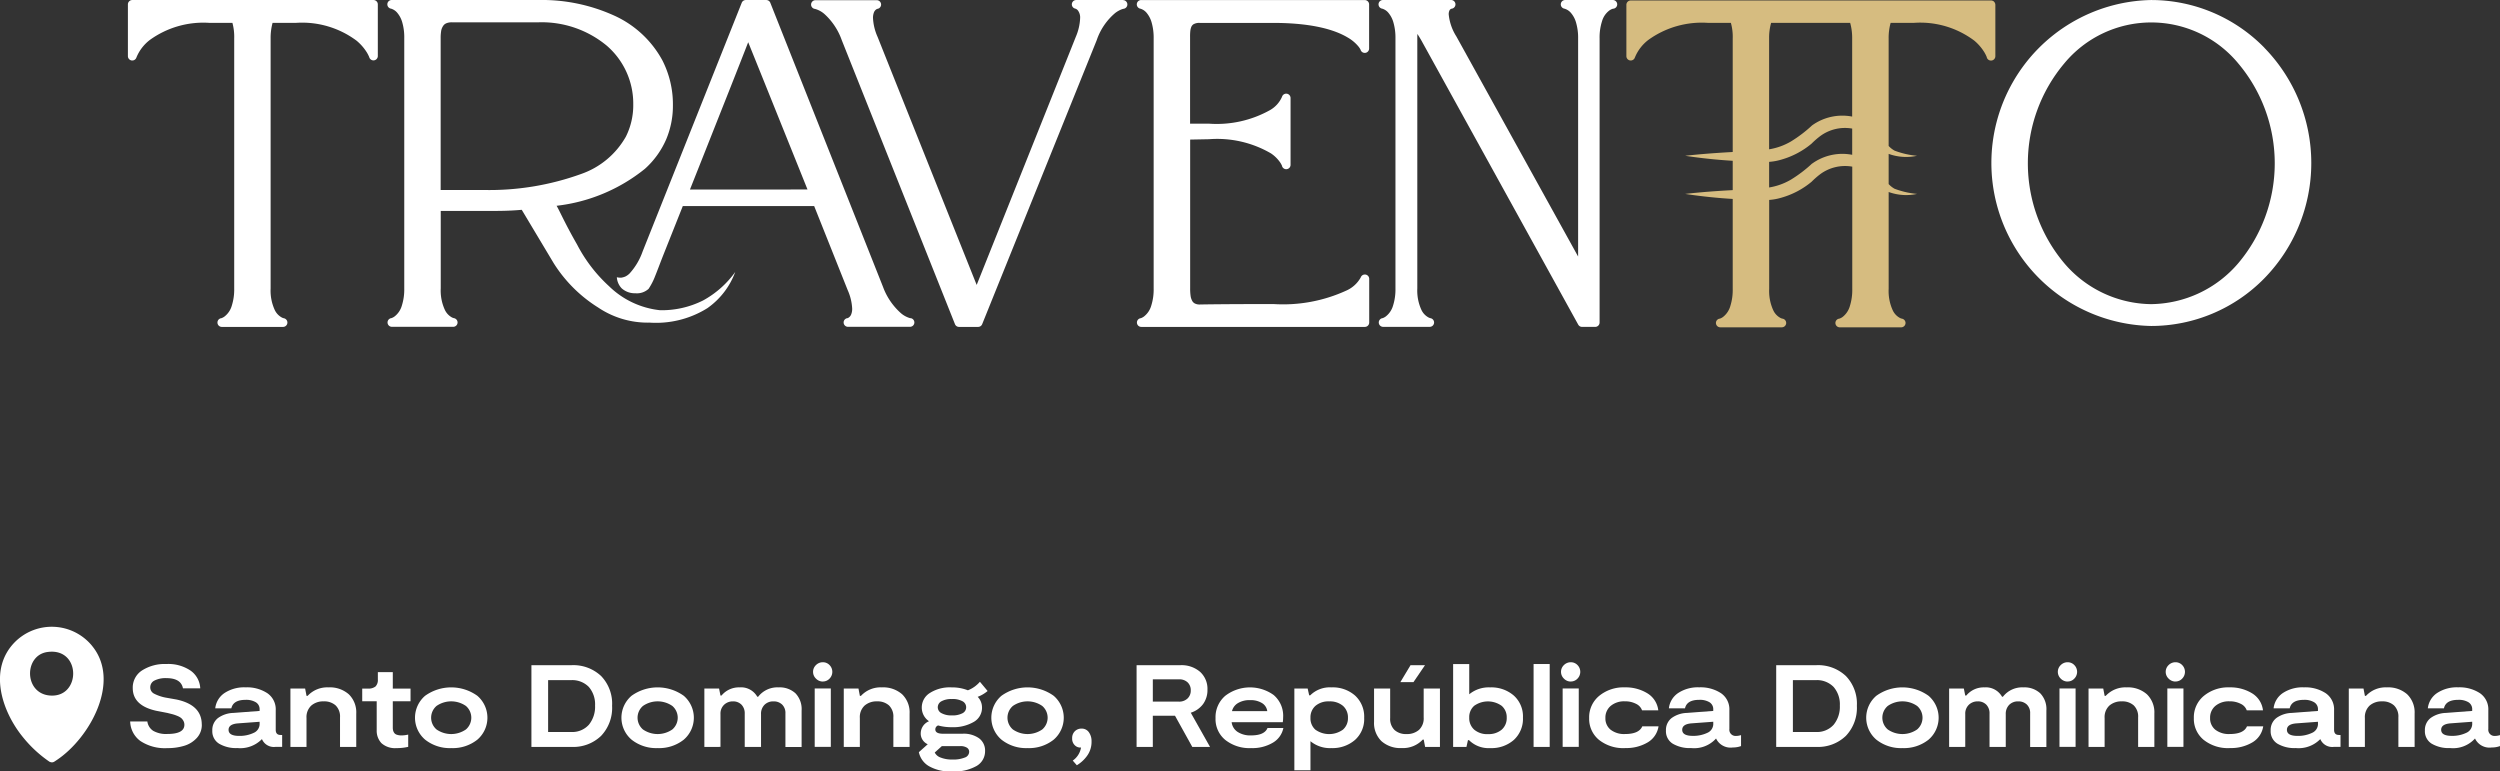 <svg xmlns="http://www.w3.org/2000/svg" width="294.85" height="90.984" viewBox="0 0 294.85 90.984">
  <rect x="0" y="0" width="294.85" height="90.984" fill="#333333" stroke="none"/>
  <g id="Grupo_26890" data-name="Grupo 26890" transform="translate(3619.589 -3964.285)">
    <path id="Trazado_45955" data-name="Trazado 45955" d="M2133.5,4164.913a6.144,6.144,0,0,0-9.075-.468c-3.221,3.222-1.575,8.2.954,11.279a14.587,14.587,0,0,0,3.094,2.856c.4.186.545.011.87-.2,3.862-2.57,7.616-9.255,4.157-13.463m-5,5.855c-3.034-.269-3.038-4.729-.277-5.127,4.03-.582,4.012,5.458.277,5.127" transform="translate(-5742.232 -124.46)" fill="#fff"/>
    <path id="Trazado_45956" data-name="Trazado 45956" d="M2168.825,4180.6a2.261,2.261,0,0,1-.592,1.583,3.275,3.275,0,0,1-1.48.922,6.64,6.64,0,0,1-1.976.276,5.232,5.232,0,0,1-3.2-.841,2.941,2.941,0,0,1-1.2-2.3h2.024a1.567,1.567,0,0,0,.688,1.1,3.08,3.08,0,0,0,1.68.372q2,0,2-1.088a.93.93,0,0,0-.125-.475,1.167,1.167,0,0,0-.282-.338,1.98,1.98,0,0,0-.468-.247,4.468,4.468,0,0,0-.524-.179l-.6-.151-1.35-.262q-2.74-.619-2.74-2.672a2.394,2.394,0,0,1,1.094-2.079,4.949,4.949,0,0,1,2.872-.758,4.676,4.676,0,0,1,2.864.785,2.706,2.706,0,0,1,1.13,2.079h-2.039q-.234-1.2-1.955-1.2a2.882,2.882,0,0,0-1.4.283.873.873,0,0,0-.5.792.818.818,0,0,0,.441.751,5.044,5.044,0,0,0,1.322.461l1.322.233q2.988.634,2.988,2.948" transform="translate(-5764.612 -130.863)" fill="#fff"/>
    <path id="Trazado_45957" data-name="Trazado 45957" d="M2192.224,4185.849h.179v1.4h-.8a1.521,1.521,0,0,1-1.583-.921,3.562,3.562,0,0,1-2.893,1.06,3.941,3.941,0,0,1-2.161-.516,1.709,1.709,0,0,1-.8-1.537,1.777,1.777,0,0,1,.667-1.486,3.257,3.257,0,0,1,1.812-.606l3.1-.234v-.179a.945.945,0,0,0-.44-.84,2.193,2.193,0,0,0-1.213-.289q-1.459,0-1.68,1h-1.9a2.5,2.5,0,0,1,1.087-1.8,4.213,4.213,0,0,1,2.492-.675,4.393,4.393,0,0,1,2.562.688,2.305,2.305,0,0,1,.992,2.024v2.3q0,.606.578.605m-2.479-1.335v-.22l-2.6.192q-1.061.1-1.06.757,0,.716,1.253.716a3.819,3.819,0,0,0,1.694-.351,1.153,1.153,0,0,0,.716-1.095" transform="translate(-5778.715 -134.876)" fill="#fff"/>
    <path id="Trazado_45958" data-name="Trazado 45958" d="M2206.8,4187.252v-6.885h1.735l.166.868h.124a3.152,3.152,0,0,1,2.465-1.005,3.375,3.375,0,0,1,2.4.819,2.973,2.973,0,0,1,.874,2.278v3.924h-1.914v-3.483a1.822,1.822,0,0,0-.517-1.411,2,2,0,0,0-1.411-.476,2.123,2.123,0,0,0-1.467.5,1.85,1.85,0,0,0-.558,1.459v3.415Z" transform="translate(-5792.137 -134.876)" fill="#fff"/>
    <path id="Trazado_45959" data-name="Trazado 45959" d="M2231.672,4184.763a2.389,2.389,0,0,1-1.8-.584,2.134,2.134,0,0,1-.558-1.536v-3.4h-1.708v-1.5h.675a1.3,1.3,0,0,0,.9-.255,1.087,1.087,0,0,0,.269-.819v-.868h1.762v1.942h2.093v1.5h-2.093v3.071a1.693,1.693,0,0,0,.027.331.938.938,0,0,0,.124.3.6.6,0,0,0,.324.241,1.641,1.641,0,0,0,.558.083,3.578,3.578,0,0,0,.785-.1v1.446a5.851,5.851,0,0,1-1.364.151" transform="translate(-5804.475 -132.248)" fill="#fff"/>
    <path id="Trazado_45960" data-name="Trazado 45960" d="M2247.17,4187.391a4.658,4.658,0,0,1-3.071-.991,3.4,3.4,0,0,1-.007-5.179,5.279,5.279,0,0,1,6.156,0,3.411,3.411,0,0,1,0,5.179,4.652,4.652,0,0,1-3.078.991m-1.736-2.2a3.04,3.04,0,0,0,3.471,0,1.829,1.829,0,0,0,0-2.768,3.038,3.038,0,0,0-3.471,0,1.829,1.829,0,0,0,0,2.768" transform="translate(-5813.542 -134.876)" fill="#fff"/>
    <path id="Trazado_45961" data-name="Trazado 45961" d="M2281.355,4173.8a4.776,4.776,0,0,1,3.491,1.274,4.7,4.7,0,0,1,1.3,3.519,4.788,4.788,0,0,1-1.3,3.545,4.717,4.717,0,0,1-3.491,1.3h-4.724v-9.64Zm-.069,7.877a2.632,2.632,0,0,0,2.121-.854,3.353,3.353,0,0,0,.73-2.258,3.129,3.129,0,0,0-.737-2.2,2.735,2.735,0,0,0-2.114-.8H2278.6v6.114Z" transform="translate(-5833.544 -131.063)" fill="#fff"/>
    <path id="Trazado_45962" data-name="Trazado 45962" d="M2306.986,4187.391a4.658,4.658,0,0,1-3.071-.991,3.4,3.4,0,0,1-.007-5.179,5.279,5.279,0,0,1,6.156,0,3.411,3.411,0,0,1,0,5.179,4.653,4.653,0,0,1-3.078.991m-1.736-2.2a3.041,3.041,0,0,0,3.471,0,1.829,1.829,0,0,0,0-2.768,3.038,3.038,0,0,0-3.471,0,1.829,1.829,0,0,0,0,2.768" transform="translate(-5849.012 -134.876)" fill="#fff"/>
    <path id="Trazado_45963" data-name="Trazado 45963" d="M2326.739,4187.252v-6.885h1.735l.165.826h.124a2.658,2.658,0,0,1,2.135-.963,2.191,2.191,0,0,1,2.079,1.1h.11a2.869,2.869,0,0,1,2.41-1.1,2.747,2.747,0,0,1,1.989.7,2.688,2.688,0,0,1,.723,2.031v4.3H2336.3V4183.3a1.372,1.372,0,0,0-.392-1.046,1.41,1.41,0,0,0-1.012-.372,1.443,1.443,0,0,0-1.067.407,1.494,1.494,0,0,0-.406,1.108v3.855H2331.5v-3.911a1.451,1.451,0,0,0-.386-1.074,1.361,1.361,0,0,0-1-.386,1.474,1.474,0,0,0-1.047.4,1.436,1.436,0,0,0-.427,1.1v3.869Z" transform="translate(-5863.256 -134.876)" fill="#fff"/>
    <path id="Trazado_45964" data-name="Trazado 45964" d="M2359.394,4175.229a1.115,1.115,0,0,1-.812-.345,1.1,1.1,0,0,1,0-1.6,1.135,1.135,0,0,1,.813-.332,1.074,1.074,0,0,1,.785.332,1.138,1.138,0,0,1,0,1.6,1.064,1.064,0,0,1-.785.338m-.964.825h1.9v6.886h-1.9Z" transform="translate(-5881.934 -130.562)" fill="#fff"/>
    <path id="Trazado_45965" data-name="Trazado 45965" d="M2367.135,4187.252v-6.885h1.735l.165.868h.124a3.154,3.154,0,0,1,2.465-1.005,3.375,3.375,0,0,1,2.4.819,2.972,2.972,0,0,1,.874,2.278v3.924h-1.914v-3.483a1.822,1.822,0,0,0-.517-1.411,2,2,0,0,0-1.411-.476,2.124,2.124,0,0,0-1.467.5,1.851,1.851,0,0,0-.558,1.459v3.415Z" transform="translate(-5887.21 -134.876)" fill="#fff"/>
    <path id="Trazado_45966" data-name="Trazado 45966" d="M2394.04,4184.733a3.119,3.119,0,0,1,1.962.544,1.792,1.792,0,0,1,.7,1.494,2,2,0,0,1-1,1.762,5.288,5.288,0,0,1-2.871.647,5.033,5.033,0,0,1-2.782-.64,2.5,2.5,0,0,1-1.157-1.631l1.047-.937a1.371,1.371,0,0,1-.826-1.308,1.555,1.555,0,0,1,.977-1.405,1.939,1.939,0,0,1-.854-1.624,2.012,2.012,0,0,1,.943-1.7,4.369,4.369,0,0,1,2.568-.668,5.043,5.043,0,0,1,1.928.345,3.608,3.608,0,0,0,1.418-1.006l.909,1.088a4.04,4.04,0,0,1-1.171.688,1.8,1.8,0,0,1,.51,1.254,1.914,1.914,0,0,1-.991,1.713,4.8,4.8,0,0,1-2.562.613,5.775,5.775,0,0,1-1.625-.206.494.494,0,0,0-.33.468q0,.509.909.509Zm-1.171,3.043a3.559,3.559,0,0,0,1.439-.234.728.728,0,0,0,.517-.661.56.56,0,0,0-.29-.516,1.4,1.4,0,0,0-.73-.173h-2.2l-.84.758a1.219,1.219,0,0,0,.695.592,3.6,3.6,0,0,0,1.412.234m-.083-7.133a2.4,2.4,0,0,0-1.232.262.8.8,0,0,0-.434.716.781.781,0,0,0,.441.688,2.4,2.4,0,0,0,1.226.262,2.5,2.5,0,0,0,1.247-.254.78.78,0,0,0,.434-.7.8.8,0,0,0-.434-.716,2.437,2.437,0,0,0-1.247-.262" transform="translate(-5900.111 -133.912)" fill="#fff"/>
    <path id="Trazado_45967" data-name="Trazado 45967" d="M2414.169,4187.391a4.656,4.656,0,0,1-3.071-.991,3.4,3.4,0,0,1-.007-5.179,5.278,5.278,0,0,1,6.156,0,3.41,3.41,0,0,1,0,5.179,4.651,4.651,0,0,1-3.077.991m-1.736-2.2a3.039,3.039,0,0,0,3.47,0,1.829,1.829,0,0,0,0-2.768,3.037,3.037,0,0,0-3.47,0,1.829,1.829,0,0,0,0,2.768" transform="translate(-5912.568 -134.876)" fill="#fff"/>
    <path id="Trazado_45968" data-name="Trazado 45968" d="M2434.429,4192.173a1.008,1.008,0,0,1,.854.427,1.777,1.777,0,0,1,.317,1.087,2.792,2.792,0,0,1-.509,1.673,4.061,4.061,0,0,1-1.226,1.136l-.482-.55a2.339,2.339,0,0,0,.978-1.542.906.906,0,0,1-.716-.248,1.056,1.056,0,0,1-.331-.84,1.112,1.112,0,0,1,.317-.833,1.1,1.1,0,0,1,.8-.31" transform="translate(-5926.452 -141.957)" fill="#fff"/>
    <path id="Trazado_45969" data-name="Trazado 45969" d="M2460.649,4183.441h-2.093l-2.038-3.677H2453.9v3.677h-1.914v-9.64h5.15a3.337,3.337,0,0,1,2.348.792,2.7,2.7,0,0,1,.861,2.086,2.8,2.8,0,0,1-.517,1.707,2.885,2.885,0,0,1-1.452,1.02Zm-6.748-7.973v2.63h3.057a1.418,1.418,0,0,0,1.039-.372,1.272,1.272,0,0,0,.379-.95,1.257,1.257,0,0,0-.372-.95,1.406,1.406,0,0,0-1.019-.358Z" transform="translate(-5937.526 -131.063)" fill="#fff"/>
    <path id="Trazado_45970" data-name="Trazado 45970" d="M2480.986,4185.022h1.873a2.6,2.6,0,0,1-1.233,1.728,4.72,4.72,0,0,1-2.568.641,4.587,4.587,0,0,1-3.05-.963,3.173,3.173,0,0,1-1.15-2.562,3.315,3.315,0,0,1,1.15-2.644,4.787,4.787,0,0,1,5.694-.1,3.2,3.2,0,0,1,1.129,2.637,4.119,4.119,0,0,1-.041.579h-6.032a1.6,1.6,0,0,0,.689,1.135,2.735,2.735,0,0,0,1.611.421q1.57,0,1.928-.868m-2.052-3.291a2.616,2.616,0,0,0-1.446.358,1.515,1.515,0,0,0-.688.937h4.159a1.31,1.31,0,0,0-.612-.943,2.521,2.521,0,0,0-1.412-.351" transform="translate(-5951.087 -134.876)" fill="#fff"/>
    <path id="Trazado_45971" data-name="Trazado 45971" d="M2502.076,4180.23a3.981,3.981,0,0,1,2.788.971,3.37,3.37,0,0,1,1.068,2.623,3.3,3.3,0,0,1-1.088,2.61,4.036,4.036,0,0,1-2.768.957,3.615,3.615,0,0,1-2.479-.812v3.429h-1.9v-9.64h1.57l.178.8h.125a3.275,3.275,0,0,1,2.506-.937m-1.893,4.992a2.789,2.789,0,0,0,3.243-.007,1.764,1.764,0,0,0,.592-1.391,1.8,1.8,0,0,0-.592-1.419,2.373,2.373,0,0,0-1.625-.523,2.349,2.349,0,0,0-1.611.523,1.8,1.8,0,0,0-.592,1.419,1.771,1.771,0,0,0,.585,1.4" transform="translate(-5964.63 -134.876)" fill="#fff"/>
    <path id="Trazado_45972" data-name="Trazado 45972" d="M2528.57,4176.556v6.885h-1.749l-.165-.868h-.11a3.172,3.172,0,0,1-2.479,1,3.351,3.351,0,0,1-2.4-.818,2.984,2.984,0,0,1-.868-2.28v-3.923h1.9v3.484a1.823,1.823,0,0,0,.517,1.411,2,2,0,0,0,1.411.476,2.148,2.148,0,0,0,1.467-.489,1.848,1.848,0,0,0,.558-1.467v-3.415Zm-3.47-2.755h1.708l-1.363,2H2523.9Z" transform="translate(-5978.332 -131.063)" fill="#fff"/>
    <path id="Trazado_45973" data-name="Trazado 45973" d="M2548.087,4176.218a4.041,4.041,0,0,1,2.768.957,3.3,3.3,0,0,1,1.087,2.609,3.373,3.373,0,0,1-1.067,2.624,3.985,3.985,0,0,1-2.788.971,3.272,3.272,0,0,1-2.506-.937h-.125l-.179.8h-1.57v-9.777h1.9v3.567a3.616,3.616,0,0,1,2.479-.812m-.276,5.508a2.369,2.369,0,0,0,1.625-.523,1.8,1.8,0,0,0,.593-1.419,1.767,1.767,0,0,0-.593-1.391,2.792,2.792,0,0,0-3.243-.006,1.768,1.768,0,0,0-.585,1.4,1.8,1.8,0,0,0,.592,1.419,2.347,2.347,0,0,0,1.611.523" transform="translate(-5991.914 -130.863)" fill="#fff"/>
    <rect id="Rectángulo_11662" data-name="Rectángulo 11662" width="1.9" height="9.777" transform="translate(-3438.718 4042.6)" fill="#fff"/>
    <path id="Trazado_45974" data-name="Trazado 45974" d="M2576.126,4175.229a1.115,1.115,0,0,1-.813-.345,1.1,1.1,0,0,1,0-1.6,1.136,1.136,0,0,1,.813-.332,1.075,1.075,0,0,1,.785.332,1.139,1.139,0,0,1,0,1.6,1.065,1.065,0,0,1-.785.338m-.965.825h1.9v6.886h-1.9Z" transform="translate(-6010.451 -130.562)" fill="#fff"/>
    <path id="Trazado_45975" data-name="Trazado 45975" d="M2587.351,4187.391a4.594,4.594,0,0,1-3.078-.977,3.2,3.2,0,0,1-1.15-2.562,3.264,3.264,0,0,1,1.184-2.623,4.514,4.514,0,0,1,3.016-1,4.877,4.877,0,0,1,2.665.7,2.707,2.707,0,0,1,1.287,2.01h-1.914a1.359,1.359,0,0,0-.7-.764,2.789,2.789,0,0,0-1.335-.3,2.461,2.461,0,0,0-1.66.538,1.789,1.789,0,0,0-.627,1.432,1.7,1.7,0,0,0,.613,1.377,2.582,2.582,0,0,0,1.7.51q1.652,0,2.038-.909h1.914a2.657,2.657,0,0,1-1.253,1.88,4.909,4.909,0,0,1-2.7.681" transform="translate(-6015.286 -134.876)" fill="#fff"/>
    <path id="Trazado_45976" data-name="Trazado 45976" d="M2613.7,4185.959a2.257,2.257,0,0,0,.537-.1v1.294a2.822,2.822,0,0,1-.977.166,1.893,1.893,0,0,1-1.969-1.06,3.472,3.472,0,0,1-2.947,1.128,3.946,3.946,0,0,1-2.162-.516,1.71,1.71,0,0,1-.8-1.537,1.777,1.777,0,0,1,.667-1.486,3.254,3.254,0,0,1,1.811-.606l3.1-.234v-.179a.948.948,0,0,0-.434-.84,2.184,2.184,0,0,0-1.219-.289q-1.459,0-1.679,1h-1.9a2.5,2.5,0,0,1,1.087-1.8,4.214,4.214,0,0,1,2.492-.675,4.394,4.394,0,0,1,2.562.688,2.3,2.3,0,0,1,.992,2.024v2.2a.73.73,0,0,0,.84.812m-2.74-1.445v-.22l-2.6.192q-1.061.1-1.061.757,0,.716,1.253.716a3.817,3.817,0,0,0,1.694-.351,1.152,1.152,0,0,0,.717-1.095" transform="translate(-6028.488 -134.876)" fill="#fff"/>
    <path id="Trazado_45977" data-name="Trazado 45977" d="M2642.044,4173.8a4.776,4.776,0,0,1,3.491,1.274,4.7,4.7,0,0,1,1.3,3.519,4.789,4.789,0,0,1-1.3,3.545,4.717,4.717,0,0,1-3.491,1.3h-4.724v-9.64Zm-.069,7.877a2.632,2.632,0,0,0,2.121-.854,3.353,3.353,0,0,0,.73-2.258,3.128,3.128,0,0,0-.738-2.2,2.734,2.734,0,0,0-2.113-.8h-2.686v6.114Z" transform="translate(-6047.424 -131.063)" fill="#fff"/>
    <path id="Trazado_45978" data-name="Trazado 45978" d="M2667.677,4187.391a4.655,4.655,0,0,1-3.071-.991,3.4,3.4,0,0,1-.007-5.179,5.278,5.278,0,0,1,6.156,0,3.41,3.41,0,0,1,0,5.179,4.652,4.652,0,0,1-3.077.991m-1.736-2.2a3.039,3.039,0,0,0,3.47,0,1.828,1.828,0,0,0,0-2.768,3.037,3.037,0,0,0-3.47,0,1.829,1.829,0,0,0,0,2.768" transform="translate(-6062.893 -134.876)" fill="#fff"/>
    <path id="Trazado_45979" data-name="Trazado 45979" d="M2687.429,4187.252v-6.885h1.735l.166.826h.124a2.656,2.656,0,0,1,2.135-.963,2.191,2.191,0,0,1,2.079,1.1h.11a2.869,2.869,0,0,1,2.41-1.1,2.748,2.748,0,0,1,1.989.7,2.684,2.684,0,0,1,.723,2.031v4.3h-1.915V4183.3a1.372,1.372,0,0,0-.392-1.046,1.41,1.41,0,0,0-1.012-.372,1.442,1.442,0,0,0-1.067.407,1.5,1.5,0,0,0-.406,1.108v3.855h-1.914v-3.911a1.451,1.451,0,0,0-.385-1.074,1.362,1.362,0,0,0-1.005-.386,1.476,1.476,0,0,0-1.047.4,1.436,1.436,0,0,0-.426,1.1v3.869Z" transform="translate(-6077.138 -134.876)" fill="#fff"/>
    <path id="Trazado_45980" data-name="Trazado 45980" d="M2720.085,4175.229a1.117,1.117,0,0,1-.813-.345,1.1,1.1,0,0,1,0-1.6,1.137,1.137,0,0,1,.813-.332,1.074,1.074,0,0,1,.785.332,1.137,1.137,0,0,1,0,1.6,1.064,1.064,0,0,1-.785.338m-.964.825h1.9v6.886h-1.9Z" transform="translate(-6095.815 -130.562)" fill="#fff"/>
    <path id="Trazado_45981" data-name="Trazado 45981" d="M2727.824,4187.252v-6.885h1.735l.165.868h.124a3.153,3.153,0,0,1,2.465-1.005,3.373,3.373,0,0,1,2.4.819,2.971,2.971,0,0,1,.874,2.278v3.924h-1.914v-3.483a1.823,1.823,0,0,0-.516-1.411,2,2,0,0,0-1.412-.476,2.124,2.124,0,0,0-1.467.5,1.852,1.852,0,0,0-.558,1.459v3.415Z" transform="translate(-6101.091 -134.876)" fill="#fff"/>
    <path id="Trazado_45982" data-name="Trazado 45982" d="M2751.344,4175.229a1.116,1.116,0,0,1-.812-.345,1.1,1.1,0,0,1,0-1.6,1.136,1.136,0,0,1,.812-.332,1.074,1.074,0,0,1,.785.332,1.137,1.137,0,0,1,0,1.6,1.064,1.064,0,0,1-.785.338m-.964.825h1.9v6.886h-1.9Z" transform="translate(-6114.353 -130.562)" fill="#fff"/>
    <path id="Trazado_45983" data-name="Trazado 45983" d="M2762.569,4187.391a4.593,4.593,0,0,1-3.078-.977,3.2,3.2,0,0,1-1.15-2.562,3.264,3.264,0,0,1,1.184-2.623,4.514,4.514,0,0,1,3.016-1,4.878,4.878,0,0,1,2.665.7,2.708,2.708,0,0,1,1.288,2.01h-1.915a1.359,1.359,0,0,0-.7-.764,2.789,2.789,0,0,0-1.336-.3,2.463,2.463,0,0,0-1.66.538,1.79,1.79,0,0,0-.626,1.432,1.7,1.7,0,0,0,.613,1.377,2.582,2.582,0,0,0,1.7.51q1.652,0,2.037-.909h1.915a2.659,2.659,0,0,1-1.253,1.88,4.908,4.908,0,0,1-2.7.681" transform="translate(-6119.187 -134.876)" fill="#fff"/>
    <path id="Trazado_45984" data-name="Trazado 45984" d="M2788.66,4185.849h.179v1.4h-.8a1.522,1.522,0,0,1-1.584-.921,3.562,3.562,0,0,1-2.892,1.06,3.946,3.946,0,0,1-2.162-.516,1.711,1.711,0,0,1-.8-1.537,1.778,1.778,0,0,1,.667-1.486,3.258,3.258,0,0,1,1.812-.606l3.1-.234v-.179a.943.943,0,0,0-.441-.84,2.19,2.19,0,0,0-1.212-.289q-1.46,0-1.68,1h-1.9a2.5,2.5,0,0,1,1.088-1.8,4.214,4.214,0,0,1,2.492-.675,4.392,4.392,0,0,1,2.561.688,2.306,2.306,0,0,1,.992,2.024v2.3q0,.606.578.605m-2.479-1.335v-.22l-2.6.192q-1.06.1-1.06.757,0,.716,1.253.716a3.818,3.818,0,0,0,1.694-.351,1.153,1.153,0,0,0,.716-1.095" transform="translate(-6132.388 -134.876)" fill="#fff"/>
    <path id="Trazado_45985" data-name="Trazado 45985" d="M2803.237,4187.252v-6.885h1.735l.166.868h.124a3.152,3.152,0,0,1,2.465-1.005,3.373,3.373,0,0,1,2.4.819,2.972,2.972,0,0,1,.874,2.278v3.924h-1.915v-3.483a1.822,1.822,0,0,0-.516-1.411,2,2,0,0,0-1.411-.476,2.125,2.125,0,0,0-1.467.5,1.851,1.851,0,0,0-.557,1.459v3.415Z" transform="translate(-6145.81 -134.876)" fill="#fff"/>
    <path id="Trazado_45986" data-name="Trazado 45986" d="M2833.613,4185.959a2.253,2.253,0,0,0,.537-.1v1.294a2.822,2.822,0,0,1-.978.166,1.892,1.892,0,0,1-1.969-1.06,3.473,3.473,0,0,1-2.947,1.128,3.942,3.942,0,0,1-2.162-.516,1.709,1.709,0,0,1-.8-1.537,1.777,1.777,0,0,1,.667-1.486,3.256,3.256,0,0,1,1.811-.606l3.1-.234v-.179a.949.949,0,0,0-.434-.84,2.187,2.187,0,0,0-1.219-.289q-1.459,0-1.679,1h-1.9a2.5,2.5,0,0,1,1.087-1.8,4.216,4.216,0,0,1,2.492-.675,4.393,4.393,0,0,1,2.562.688,2.305,2.305,0,0,1,.992,2.024v2.2a.73.73,0,0,0,.84.812m-2.74-1.445v-.22l-2.6.192q-1.061.1-1.061.757,0,.716,1.253.716a3.818,3.818,0,0,0,1.694-.351,1.153,1.153,0,0,0,.716-1.095" transform="translate(-6158.89 -134.876)" fill="#fff"/>
    <path id="Trazado_46002" data-name="Trazado 46002" d="M2188.683,3981.061H2160.22a.515.515,0,0,0-.514.513v6.112a.515.515,0,0,0,1.006.148,4.959,4.959,0,0,1,1.6-2.078,10.771,10.771,0,0,1,7.021-2h2.7a6.347,6.347,0,0,1,.21,1.844v29.481a6.328,6.328,0,0,1-.283,2.024,2.482,2.482,0,0,1-.86,1.283,1.412,1.412,0,0,1-.318.179.7.7,0,0,1-.081.026h-.014a.515.515,0,0,0,.092,1.021h7.236a.515.515,0,0,0,.077-1.022.965.965,0,0,1-.254-.1,1.95,1.95,0,0,1-.8-.847,5.441,5.441,0,0,1-.5-2.566V3985.6a6.774,6.774,0,0,1,.23-1.844h2.74a10.731,10.731,0,0,1,7.166,2.1,5.718,5.718,0,0,1,1.221,1.4,4.029,4.029,0,0,1,.232.443c.022.051.038.09.046.115l.008.024a.515.515,0,0,0,1-.159v-6.106a.514.514,0,0,0-.507-.513" transform="translate(-5764.21 -16.773)" fill="#fff"/>
    <path id="Trazado_46003" data-name="Trazado 46003" d="M2275.93,4013.117a11.363,11.363,0,0,1-3.815,3.38,10.884,10.884,0,0,1-5.063,1.144,10.131,10.131,0,0,1-6.006-2.825,17.648,17.648,0,0,1-3.781-4.928c-1.472-2.569-2.027-3.915-2.413-4.564a20.253,20.253,0,0,0,10.407-4.352,10,10,0,0,0,2.531-3.512,10.169,10.169,0,0,0,.78-3.99,11.384,11.384,0,0,0-1.247-5.308,12.165,12.165,0,0,0-5.745-5.3,20.618,20.618,0,0,0-8.8-1.808h-17.361a.513.513,0,0,0-.091,1.02,1.546,1.546,0,0,1,.777.544,2.971,2.971,0,0,1,.53,1.016,6.32,6.32,0,0,1,.252,1.907v29.53a6.34,6.34,0,0,1-.283,2.024,2.485,2.485,0,0,1-.86,1.282,1.441,1.441,0,0,1-.318.178.742.742,0,0,1-.081.025h-.011a.514.514,0,0,0,.092,1.019h7.235a.514.514,0,0,0,.078-1.022.987.987,0,0,1-.254-.1,1.958,1.958,0,0,1-.795-.847,5.43,5.43,0,0,1-.5-2.564v-9.132h5.007c1.908,0,3.033,0,4.547-.134l3.75,6.266a16.524,16.524,0,0,0,5.246,5.246,10.463,10.463,0,0,0,6.082,1.792,11.434,11.434,0,0,0,6.808-1.7,9.021,9.021,0,0,0,3.3-4.292m-29.75-9.648h-5v-17.932a4.869,4.869,0,0,1,.045-.72,1.5,1.5,0,0,1,.33-.809.884.884,0,0,1,.333-.219,1.669,1.669,0,0,1,.6-.1h10.291a12.023,12.023,0,0,1,7.989,2.755,9.014,9.014,0,0,1,3.127,6.915,8.281,8.281,0,0,1-.869,3.814,9.72,9.72,0,0,1-5.264,4.4,31.837,31.837,0,0,1-11.578,1.891" transform="translate(-5808.796 -16.769)" fill="#fff"/>
    <path id="Trazado_46004" data-name="Trazado 46004" d="M2336.01,4018.589h-.018a2.873,2.873,0,0,1-1.167-.646,7.7,7.7,0,0,1-2.057-3.057l-13.292-33.506a.512.512,0,0,0-.477-.319h-2.413a.513.513,0,0,0-.477.319l-11.686,29.326a7.569,7.569,0,0,1-1.537,2.6,1.822,1.822,0,0,1-.521.371,2.09,2.09,0,0,1-.477.132,2.05,2.05,0,0,1-.51-.052,2.088,2.088,0,0,0,.564,1.3,2.3,2.3,0,0,0,1.612.588,2.039,2.039,0,0,0,1.569-.522,7.447,7.447,0,0,0,.765-1.487c.251-.613.54-1.4.989-2.544l2.282-5.734h15.491l3.952,9.911a6.051,6.051,0,0,1,.532,2.186,1.733,1.733,0,0,1-.116.679.8.8,0,0,1-.318.392.526.526,0,0,1-.121.057h-.023a.513.513,0,0,0,.1,1.019h7.29a.513.513,0,0,0,.073-1.022M2310,4003.413c.595-1.493,2.047-5.146,3.5-8.825.953-2.392,1.9-4.793,2.615-6.618.3-.759.555-1.415.755-1.933.782,1.927,2.362,5.851,3.85,9.553l2.384,5.923.76,1.894Z" transform="translate(-5848.217 -16.773)" fill="#fff"/>
    <path id="Trazado_46005" data-name="Trazado 46005" d="M2394.458,3981.061h-5.521a.513.513,0,0,0-.1,1.017.642.642,0,0,1,.288.2,1.378,1.378,0,0,1,.271.953,6.2,6.2,0,0,1-.512,2.179l-.518,1.3-11.17,27.953-5.646-14.127-4.155-10.4-1.364-3.42-.518-1.3a6.143,6.143,0,0,1-.544-2.225,1.759,1.759,0,0,1,.108-.663.767.767,0,0,1,.3-.377.525.525,0,0,1,.109-.052h.021a.513.513,0,0,0-.1-1.017h-7.235a.515.515,0,0,0-.074,1.023h.018a2.828,2.828,0,0,1,1.157.635,7.554,7.554,0,0,1,2.012,3.056l13.354,33.5a.512.512,0,0,0,.476.318h2.251a.517.517,0,0,0,.477-.318l13.511-33.5a7.21,7.21,0,0,1,2.174-3.2,3.118,3.118,0,0,1,.757-.433,1.869,1.869,0,0,1,.2-.062l.04-.007a.515.515,0,0,0-.067-1.025" transform="translate(-5881.596 -16.773)" fill="#fff"/>
    <path id="Trazado_46006" data-name="Trazado 46006" d="M2478.931,3981.061H2452.56a.514.514,0,0,0-.091,1.021,1.531,1.531,0,0,1,.776.549,3.023,3.023,0,0,1,.53,1.033,6.5,6.5,0,0,1,.252,1.933v29.482a6.311,6.311,0,0,1-.283,2.024,2.491,2.491,0,0,1-.86,1.283,1.443,1.443,0,0,1-.318.179.7.7,0,0,1-.082.026h-.011a.515.515,0,0,0,.093,1.021h26.371a.515.515,0,0,0,.513-.515v-5.144a.514.514,0,0,0-1-.174,3.611,3.611,0,0,1-1.7,1.549,17.876,17.876,0,0,1-8.591,1.589c-6.484,0-8.525.05-8.687.053a1.192,1.192,0,0,1-.636-.148.761.761,0,0,1-.244-.247,1.711,1.711,0,0,1-.211-.647,5.887,5.887,0,0,1-.049-.855v-17.554l2.225-.043a12.606,12.606,0,0,1,7.312,1.675,4.091,4.091,0,0,1,1.087,1.078,2.324,2.324,0,0,1,.18.318c.016.035.025.062.03.076v.011a.513.513,0,0,0,1.008-.142v-7.875a.514.514,0,0,0-1.008-.141,3.356,3.356,0,0,1-1.413,1.566,12.889,12.889,0,0,1-7.205,1.6h-2.225v-10.227a5.938,5.938,0,0,1,.028-.7,1.806,1.806,0,0,1,.092-.419.716.716,0,0,1,.283-.378,1.336,1.336,0,0,1,.742-.159h8.683c4.737,0,7.334.874,8.724,1.7a4.64,4.64,0,0,1,1.313,1.09,2.319,2.319,0,0,1,.215.318c.017.035.029.061.035.073v.01a.514.514,0,0,0,1-.171v-5.2a.514.514,0,0,0-.51-.514" transform="translate(-5937.554 -16.772)" fill="#fff"/>
    <path id="Trazado_46007" data-name="Trazado 46007" d="M2549.688,3981.058h-5.574a.513.513,0,0,0-.088,1.02,1.59,1.59,0,0,1,.806.553,2.987,2.987,0,0,1,.543,1.032,6.326,6.326,0,0,1,.259,1.928v25.719l-14.362-25.961a5.925,5.925,0,0,1-.9-2.594,1.066,1.066,0,0,1,.073-.429.422.422,0,0,1,.181-.213l.063-.029h.008a.515.515,0,0,0-.089-1.027h-7.986a.513.513,0,0,0-.091,1.02,1.528,1.528,0,0,1,.776.549,3.011,3.011,0,0,1,.531,1.033,6.486,6.486,0,0,1,.253,1.932v29.482a6.322,6.322,0,0,1-.283,2.023,2.489,2.489,0,0,1-.86,1.283,1.41,1.41,0,0,1-.318.179.647.647,0,0,1-.081.026h-.011a.515.515,0,0,0,.092,1.02h5.514a.515.515,0,0,0,.078-1.022.93.93,0,0,1-.254-.1,1.952,1.952,0,0,1-.8-.847,5.45,5.45,0,0,1-.5-2.565v-29.48c0-.184,0-.362.012-.529.159.244.318.5.477.782l18.49,33.5a.516.516,0,0,0,.451.265h1.554a.515.515,0,0,0,.515-.515v-33.5a6.253,6.253,0,0,1,.289-2.042,2.416,2.416,0,0,1,.879-1.272,1.4,1.4,0,0,1,.334-.172.675.675,0,0,1,.084-.024h.012a.514.514,0,1,0-.078-1.025" transform="translate(-5979.1 -16.77)" fill="#fff"/>
    <path id="Trazado_46008" data-name="Trazado 46008" d="M2731.848,3986.688a18.688,18.688,0,0,0-13.364-5.627,19.225,19.225,0,0,0,0,38.442,18.686,18.686,0,0,0,13.364-5.625,19.461,19.461,0,0,0,0-27.182m-13.364,30.232a13.641,13.641,0,0,1-10.248-4.839,18.309,18.309,0,0,1,0-23.538,13.31,13.31,0,0,1,20.542,0,18.281,18.281,0,0,1,0,23.537,13.708,13.708,0,0,1-10.294,4.84" transform="translate(-6084.376 -16.773)" fill="#fff"/>
    <path id="Trazado_46009" data-name="Trazado 46009" d="M2637.276,3981.345a.518.518,0,0,0-.364-.152h-42.5a.514.514,0,0,0-.513.514v6.056a.515.515,0,0,0,1.006.148,4.96,4.96,0,0,1,1.6-2.078,10.773,10.773,0,0,1,7.02-2h2.7a6.119,6.119,0,0,1,.216,1.844v13.385c-1.866.105-3.737.236-5.611.448q2.8.422,5.611.59v3.459c-1.866.1-3.737.235-5.611.448q2.8.424,5.611.592v10.611a6.339,6.339,0,0,1-.283,2.024,2.494,2.494,0,0,1-.859,1.283,1.413,1.413,0,0,1-.318.178.617.617,0,0,1-.079.025h-.012a.513.513,0,0,0,.09,1.019h7.238a.513.513,0,0,0,.078-1.022.982.982,0,0,1-.254-.1,1.955,1.955,0,0,1-.8-.847,5.438,5.438,0,0,1-.5-2.564v-10.491a6.633,6.633,0,0,0,1.44-.264,9.667,9.667,0,0,0,3.558-1.877,10.171,10.171,0,0,1,.985-.867,4.928,4.928,0,0,1,3.815-.917v14.423a6.337,6.337,0,0,1-.283,2.023,2.5,2.5,0,0,1-.858,1.283,1.453,1.453,0,0,1-.326.178.814.814,0,0,1-.081.025h-.011a.513.513,0,0,0,.092,1.019h7.236a.514.514,0,0,0,.078-1.022.949.949,0,0,1-.255-.1,1.953,1.953,0,0,1-.8-.847,5.436,5.436,0,0,1-.5-2.564v-11.429a6.04,6.04,0,0,0,3.346.226,9.937,9.937,0,0,1-2.647-.607,2.84,2.84,0,0,1-.7-.552v-3.562a6.058,6.058,0,0,0,3.346.226,9.947,9.947,0,0,1-2.647-.607,2.848,2.848,0,0,1-.7-.552v-12.675a6.591,6.591,0,0,1,.235-1.843h2.735a10.612,10.612,0,0,1,7.137,2.1,5.616,5.616,0,0,1,1.2,1.4,3.956,3.956,0,0,1,.227.444c.022.051.036.089.044.113v.024a.515.515,0,0,0,1.008-.147v-6.058a.518.518,0,0,0-.15-.364m-26.3,2.488h9.326a6.546,6.546,0,0,1,.236,1.843v9.21a6.107,6.107,0,0,0-4.729,1.04,15.7,15.7,0,0,1-2.5,1.9,7.446,7.446,0,0,1-2.566.92v-13.068a6.555,6.555,0,0,1,.236-1.843m4.831,16.591a15.715,15.715,0,0,1-2.5,1.9,7.436,7.436,0,0,1-2.566.921v-3.021a6.587,6.587,0,0,0,1.44-.264,9.684,9.684,0,0,0,3.557-1.877,9.992,9.992,0,0,1,.986-.866,4.925,4.925,0,0,1,3.815-.918v3.092a6.106,6.106,0,0,0-4.728,1.041" transform="translate(-6021.673 -16.851)" fill="#d6bc80"/>
  </g>
</svg>
